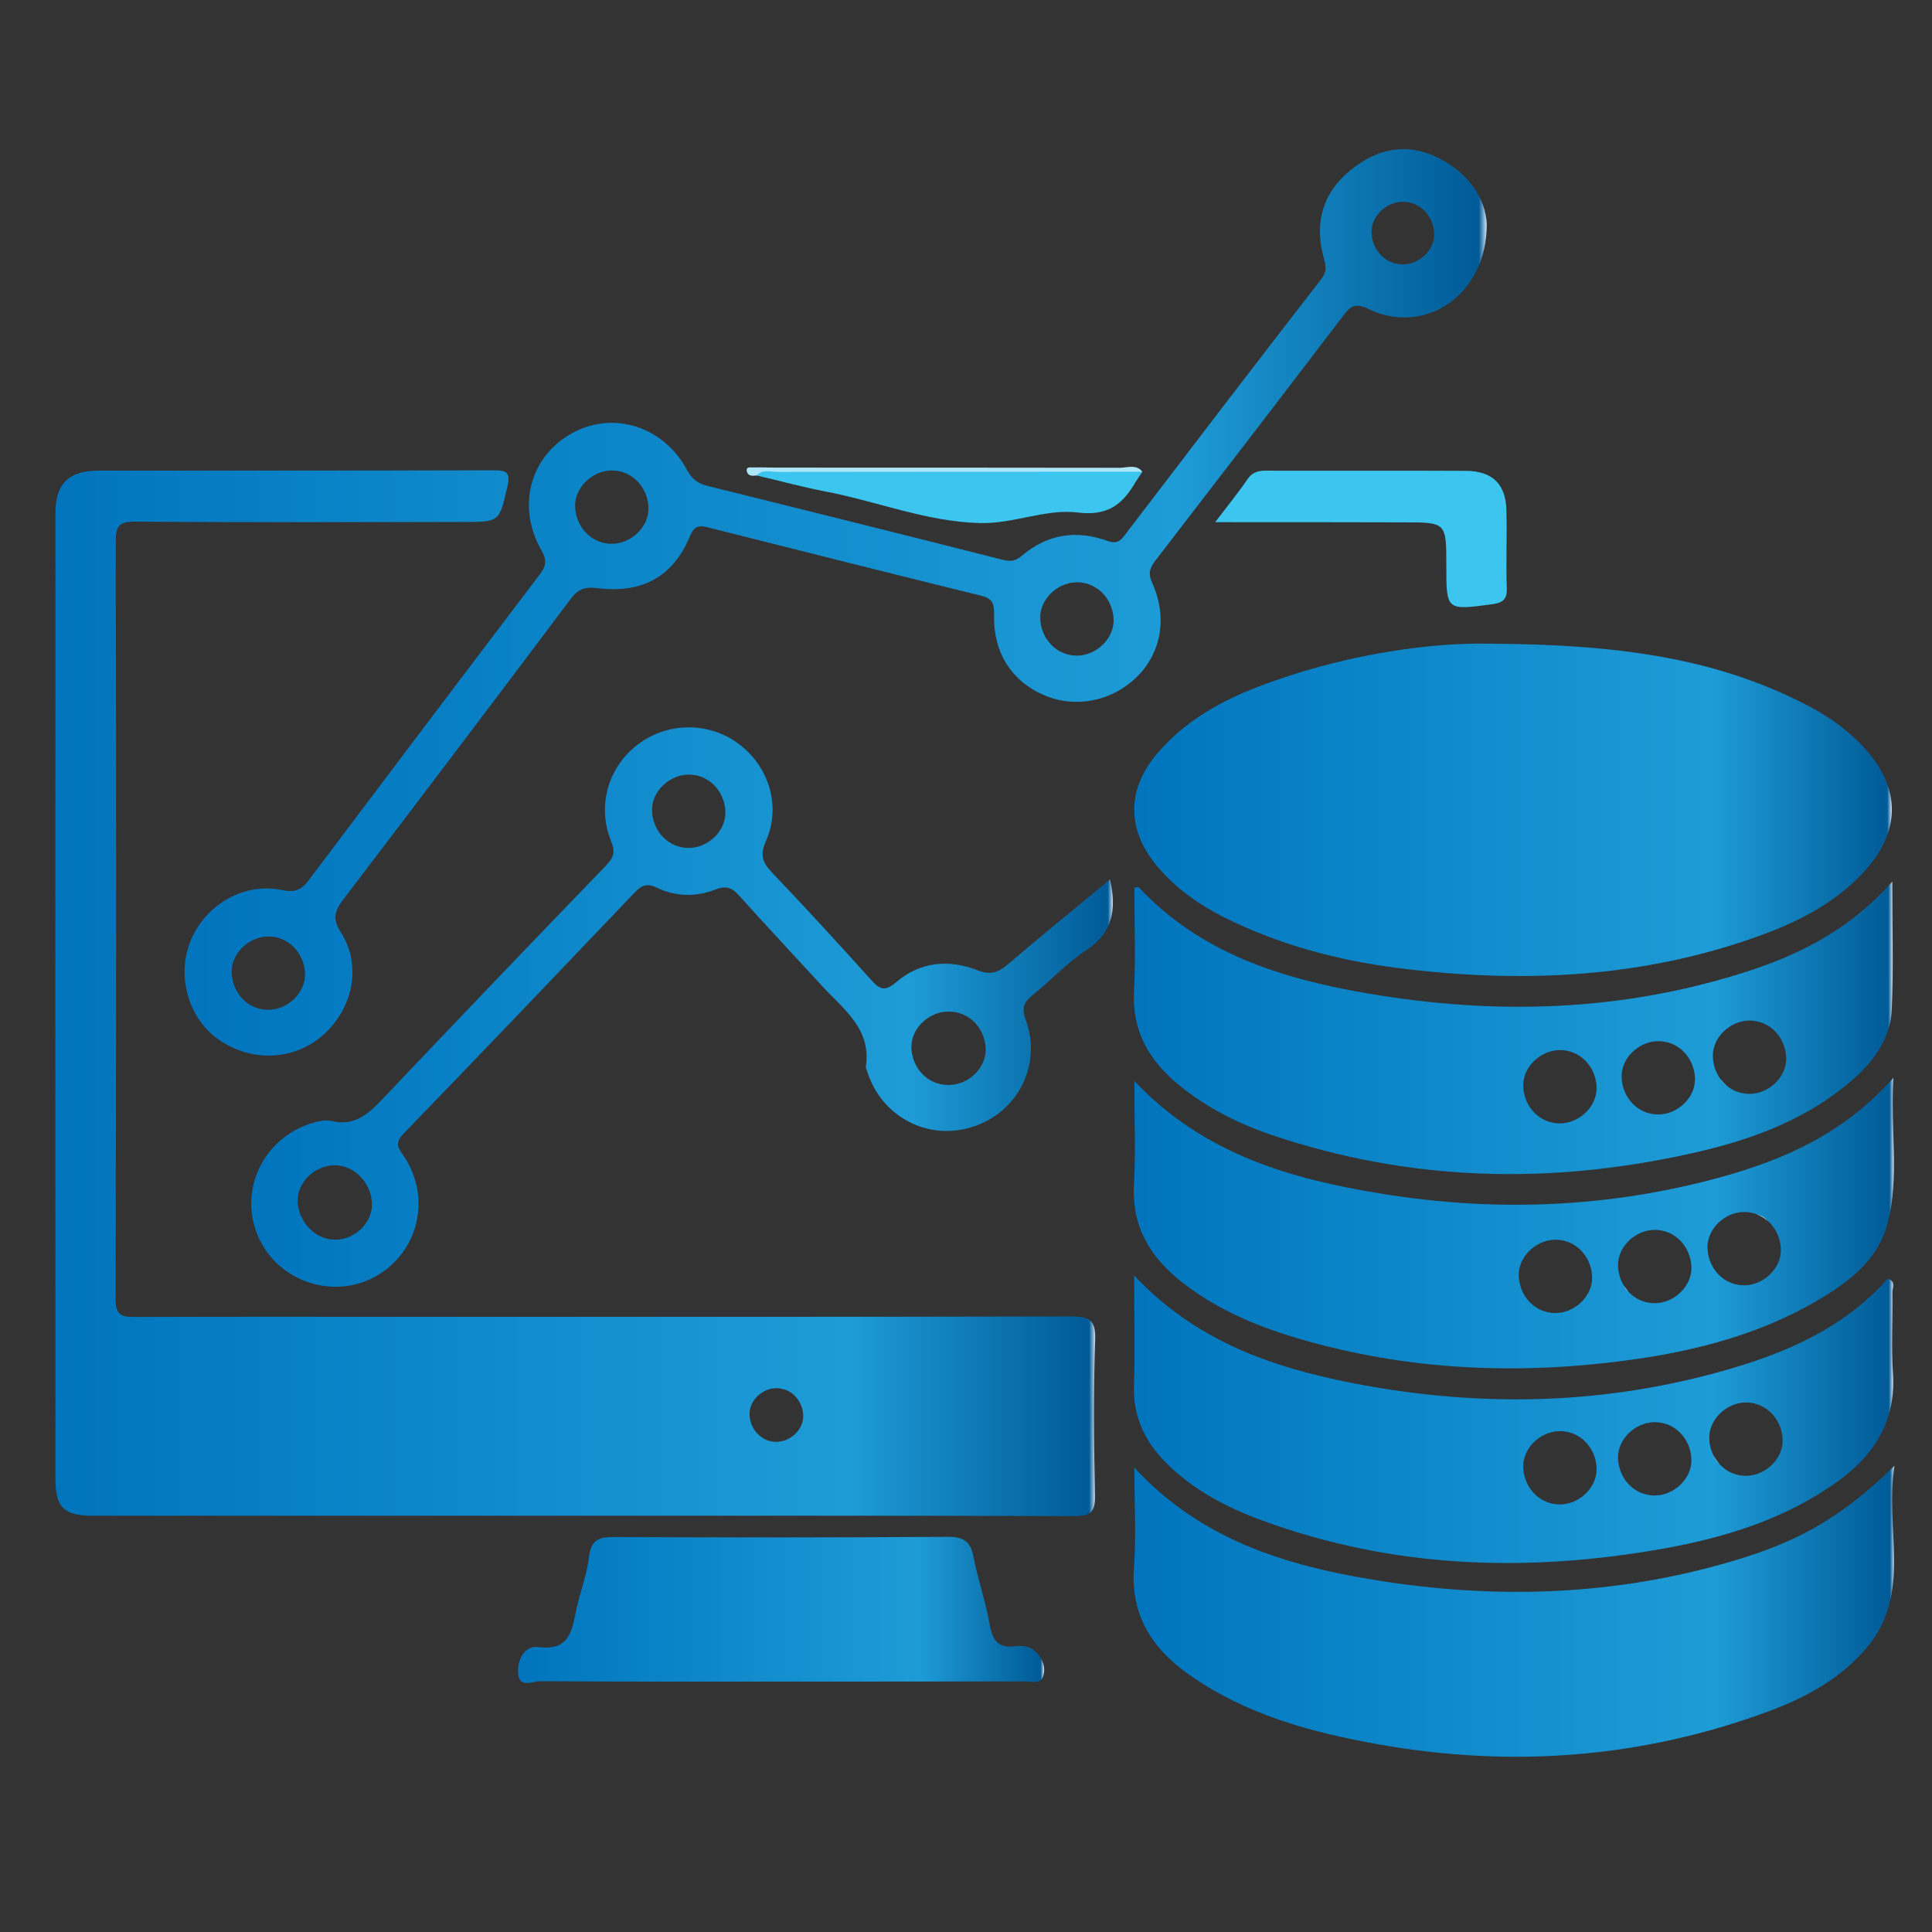 <?xml version="1.0" encoding="utf-8"?>
<!-- Generator: Adobe Illustrator 26.0.1, SVG Export Plug-In . SVG Version: 6.00 Build 0)  -->
<svg version="1.1" id="Layer_1" xmlns="http://www.w3.org/2000/svg" xmlns:xlink="http://www.w3.org/1999/xlink" x="0px" y="0px"
	 viewBox="0 0 1080 1080" style="enable-background:new 0 0 1080 1080;" xml:space="preserve">
<rect x="0" y="0" width="1080" height="1080" fill="#333333" stroke="none"/>
<style type="text/css">
	.st0{fill:url(#SVGID_1_);}
	.st1{fill:url(#SVGID_00000142143271135351997850000015218372105862212790_);}
	.st2{fill:url(#SVGID_00000105415287301737882520000009891677516646577547_);}
	.st3{fill:url(#SVGID_00000093174862464838712230000003303183431010263192_);}
	.st4{fill:url(#SVGID_00000118373574404739729850000018361716843717307278_);}
	.st5{fill:url(#SVGID_00000163051705330938186610000018267847011390134426_);}
	.st6{fill:url(#SVGID_00000142171109188211233440000006157035016562841221_);}
	.st7{fill:url(#SVGID_00000147206836618732155760000016221013626871755690_);}
	.st8{fill:url(#SVGID_00000098210257924357228350000011143816342850655371_);}
	.st9{fill:#3CC5EF;}
	.st10{fill:#ACE6F8;}
	.st11{fill:#FEFEFE;}
	.st12{fill:#FCFDFE;}
</style>
<linearGradient id="SVGID_1_" gradientUnits="userSpaceOnUse" x1="31" y1="555.26" x2="612.284" y2="555.26">
	<stop  offset="8.379889e-03" style="stop-color:#0075BE"/>
	<stop  offset="0.763" style="stop-color:#1E9CD7"/>
	<stop  offset="0.994" style="stop-color:#005B97"/>
	<stop  offset="1" style="stop-color:#CCE0F4"/>
</linearGradient>
<path class="st0" d="M598.6,735.9c-125,0.3-250,0.2-375,0.2c-49.3,0-98.7-0.1-148,0.1c-7.7,0-11-0.8-11-10.3
	C65,585.1,65,444.2,64.7,303.3c0-8.6,1.1-11.7,10.8-11.7c61.1,0.5,122.2,0.2,183.2,0.2c20.8,0,20.3-0.1,24.9-19.6
	c1.9-8.1-0.1-9.3-7.7-9.3c-73.6,0.2-147.2,0.1-220.9,0.2c-16.5,0-24,7.3-24,23.5c-0.1,180-0.1,360.1,0,540.1
	c0,16.2,4.8,20.6,21.1,20.6c91,0,182,0,273,0c91.8,0,183.6-0.1,275.5,0.2c9,0,11.7-2.2,11.5-11.4c-0.6-29.1-0.9-58.1,0.1-87.2
	C612.6,737.6,608.8,735.9,598.6,735.9z M434,806c-8.4,0-14.6-6.9-15-15c-0.4-8.1,7.2-15,15-15c8.4,0,14.6,6.9,15,15
	C449.4,799.1,441.8,806,434,806z"/>
<linearGradient id="SVGID_00000019639859847006276260000006648363915211593406_" gradientUnits="userSpaceOnUse" x1="634.026" y1="452.606" x2="1057.502" y2="452.606">
	<stop  offset="8.379889e-03" style="stop-color:#0075BE"/>
	<stop  offset="0.763" style="stop-color:#1E9CD7"/>
	<stop  offset="0.994" style="stop-color:#005B97"/>
	<stop  offset="1" style="stop-color:#CCE0F4"/>
</linearGradient>
<path style="fill:url(#SVGID_00000019639859847006276260000006648363915211593406_);" d="M831.2,359.8
	c71.5,0.3,126.4,7.6,177.4,33.6c12,6.1,23,13.5,32.3,23.3c22.2,23.2,22.2,48.6,0,71.8c-15.4,16.2-34.8,26.3-55.4,33.9
	c-66.4,24.5-134.9,27.5-204.3,18.7c-33.5-4.3-65.8-12.9-96.1-27.9c-14.2-7.1-27.1-16-37.6-28.2c-17.9-20.9-18-43.8,0-64.5
	c17.5-20.2,40.7-31.6,65.4-40.1C756,365.2,800.7,359.3,831.2,359.8z"/>
<linearGradient id="SVGID_00000173875483079479735490000016054074923634607240_" gradientUnits="userSpaceOnUse" x1="633.588" y1="900.698" x2="1059" y2="900.698">
	<stop  offset="8.379889e-03" style="stop-color:#0075BE"/>
	<stop  offset="0.763" style="stop-color:#1E9CD7"/>
	<stop  offset="0.994" style="stop-color:#005B97"/>
	<stop  offset="1" style="stop-color:#CCE0F4"/>
</linearGradient>
<path style="fill:url(#SVGID_00000173875483079479735490000016054074923634607240_);" d="M634.1,820.4
	c37.4,40.5,84.6,54.6,133.6,62.7c68.1,11.2,136,9.1,202.7-11c35.9-10.8,59.4-24.2,88.6-52.7c-5.5,35.8,9.9,71-15,101.1
	c-14.6,17.6-34.2,28.3-55.2,36.1c-71.3,26.4-144.6,31.8-219.3,18.3c-37.3-6.7-73.3-16.6-104.7-38.7c-20.8-14.6-33-33.4-30.9-60.3
	C635.2,858.4,634.1,840.6,634.1,820.4z"/>
<linearGradient id="SVGID_00000174561775782257886060000016819788092106334385_" gradientUnits="userSpaceOnUse" x1="103.205" y1="336.827" x2="831.042" y2="336.827">
	<stop  offset="8.379889e-03" style="stop-color:#0075BE"/>
	<stop  offset="0.763" style="stop-color:#1E9CD7"/>
	<stop  offset="0.994" style="stop-color:#005B97"/>
	<stop  offset="1" style="stop-color:#CCE0F4"/>
</linearGradient>
<path style="fill:url(#SVGID_00000174561775782257886060000016819788092106334385_);" d="M804.7,88.6c-18.1-9.3-34.7-5.6-49.6,6.4
	c-15.2,12.2-20.3,28.7-15.5,47.7c1.2,4.6,2.8,8.4-1,13.3c-36.9,47.6-73.4,95.4-109.9,143.2c-2.8,3.7-4.9,4.9-9.8,3.1
	c-17.3-6.2-33.5-3.7-47.6,8.3c-3.5,3-6.4,3.5-10.9,2.3c-54.8-13.9-109.7-27.6-164.6-41.2c-5.5-1.3-8.9-3.7-11.7-8.9
	c-13.1-24.4-41-33.3-64-20.8c-23.8,12.9-31.5,41.1-17.4,65.7c3.3,5.7,2.4,8.9-1.1,13.6c-43.2,56.9-86.3,114-129.3,171.1
	c-3.9,5.1-7.7,6.6-14.4,5.2c-21-4.5-42.4,7.5-51.1,27.7c-8.3,19.3-1.9,43.3,14.7,55.3c18.4,13.4,43,12.5,59.3-2.2
	c16.6-14.9,21.5-38.7,9.8-57.1c-5-7.8-3.5-12.1,1.3-18.5c42.6-55.9,85-111.9,127.2-168.1c4.2-5.6,8.2-6.8,15.1-5.9
	c24.8,3.1,42.1-6.5,51.4-28.9c2.7-6.6,5.7-6.2,10.9-4.9c50.5,12.7,101,25.5,151.6,37.9c6.6,1.6,7.8,4.3,7.6,10.6
	c-0.6,21.3,9.9,37.5,28.2,45.2c17.4,7.4,37.8,3.3,51.6-10.3c13.6-13.4,17.3-33.2,8.6-52.5c-2.5-5.5-1.3-8.6,1.9-12.7
	c35-45.4,70-90.9,104.7-136.5c4.1-5.4,6.6-7.7,14.3-4c31.3,15.3,66.4-7.6,66.1-47.7C830.3,111.3,821.7,97.4,804.7,88.6z M150,564.5
	c-11.5,0-20-9.4-20.5-20.5c-0.5-11.1,9.8-20.5,20.5-20.5c11.5,0,20,9.4,20.5,20.5C171,555.1,160.7,564.5,150,564.5z M342,304
	c-11.5,0-20-9.4-20.5-20.5C321,272.4,331.3,263,342,263c11.5,0,20,9.4,20.5,20.5C363,294.6,352.7,304,342,304z M602,366.5
	c-11.5,0-20-9.4-20.5-20.5c-0.5-11.1,9.8-20.5,20.5-20.5c11.5,0,20,9.4,20.5,20.5C623,357.1,612.7,366.5,602,366.5z M784.2,147.8
	c-9.8,0-17.1-8-17.5-17.5c-0.4-9.5,8.3-17.5,17.5-17.5c9.8,0,17.1,8,17.5,17.5C802.2,139.7,793.4,147.8,784.2,147.8z"/>
<linearGradient id="SVGID_00000023984382574111770120000004847344283737102476_" gradientUnits="userSpaceOnUse" x1="633.787" y1="574.568" x2="1058.036" y2="574.568">
	<stop  offset="8.379889e-03" style="stop-color:#0075BE"/>
	<stop  offset="0.763" style="stop-color:#1E9CD7"/>
	<stop  offset="0.994" style="stop-color:#005B97"/>
	<stop  offset="1" style="stop-color:#CCE0F4"/>
</linearGradient>
<path style="fill:url(#SVGID_00000023984382574111770120000004847344283737102476_);" d="M1057.8,492.8
	c-23.1,26.1-50.2,40.1-79.7,49.8c-70.3,23-142,25.1-214.3,12.6c-47.5-8.2-92.8-22.3-127.2-59.2c-0.3-0.3-1.4,0.1-2.5,0.2
	c0,19.3,0.8,38.7-0.2,58c-1.1,22.3,8.6,38.8,25.1,52.3c15.5,12.7,33.2,21.6,52,28c77.1,26,155.3,27.9,234.2,10.3
	c33.8-7.5,66-19.1,92.3-42.9c11.1-10.1,19.4-22.4,20-37.5C1058.5,541.6,1057.8,518.7,1057.8,492.8z M872,628
	c-11.5,0-20-9.4-20.5-20.5C851,596.4,861.3,587,872,587c11.5,0,20,9.4,20.5,20.5C893,618.6,882.7,628,872,628z M927,623
	c-11.5,0-20-9.4-20.5-20.5C906,591.4,916.3,582,927,582c11.5,0,20,9.4,20.5,20.5C948,613.6,937.7,623,927,623z M978,611.5
	c-11.5,0-20-9.4-20.5-20.5c-0.5-11.1,9.8-20.5,20.5-20.5c11.5,0,20,9.4,20.5,20.5C999,602.1,988.7,611.5,978,611.5z"/>
<linearGradient id="SVGID_00000151518679059502063900000018071267692472085151_" gradientUnits="userSpaceOnUse" x1="633.886" y1="793.398" x2="1058.314" y2="793.398">
	<stop  offset="8.379889e-03" style="stop-color:#0075BE"/>
	<stop  offset="0.763" style="stop-color:#1E9CD7"/>
	<stop  offset="0.994" style="stop-color:#005B97"/>
	<stop  offset="1" style="stop-color:#CCE0F4"/>
</linearGradient>
<path style="fill:url(#SVGID_00000151518679059502063900000018071267692472085151_);" d="M1058.2,768.1c-1-15.3-0.1-30.7-0.3-46
	c0-2.4,2-5.7-2.6-7.4c-21.7,24.6-50,38.6-80.9,48.3c-71.8,22.4-144.6,24.5-218.1,10.2c-45-8.8-87.6-23.3-122.3-60.2
	c0,22.3,0.5,42-0.1,61.6c-0.6,17.4,6.2,31.4,18.1,43.3c15.2,15.1,33.9,24.9,53.7,32.1c73.3,26.9,148.5,29.2,224.6,15.6
	c34.4-6.2,67.6-16.5,96.5-37.1C1047.5,813.7,1059.8,794.8,1058.2,768.1z M872,841c-11.5,0-20-9.4-20.5-20.5
	C851,809.4,861.3,800,872,800c11.5,0,20,9.4,20.5,20.5C893,831.6,882.7,841,872,841z M925,836c-11.5,0-20-9.4-20.5-20.5
	C904,804.4,914.3,795,925,795c11.5,0,20,9.4,20.5,20.5C946,826.6,935.7,836,925,836z M976,825c-11.5,0-20-9.4-20.5-20.5
	C955,793.4,965.3,784,976,784c11.5,0,20,9.4,20.5,20.5C997,815.6,986.7,825,976,825z"/>
<linearGradient id="SVGID_00000070808337504974862910000017771902697821563274_" gradientUnits="userSpaceOnUse" x1="633.771" y1="683.67" x2="1058.726" y2="683.67">
	<stop  offset="8.379889e-03" style="stop-color:#0075BE"/>
	<stop  offset="0.763" style="stop-color:#1E9CD7"/>
	<stop  offset="0.994" style="stop-color:#005B97"/>
	<stop  offset="1" style="stop-color:#CCE0F4"/>
</linearGradient>
<path style="fill:url(#SVGID_00000070808337504974862910000017771902697821563274_);" d="M1058.4,602.5
	c-27.8,31.3-61,45.7-96.3,55.5c-62.5,17.2-126,19.7-189.7,9.3c-50.7-8.2-99.5-22-138.3-63c0,21.1,0.8,39.7-0.2,58.1
	c-1.3,23.8,9.5,40.9,27.4,54.8c19.1,14.8,41,24.1,64,30.9c62.2,18.4,125.6,20.8,189.5,11.6c34.5-5,68.1-13.9,98.7-31.3
	c18.5-10.6,36.3-23.2,41.8-44.9C1061.8,658,1056.7,631.8,1058.4,602.5z M869.5,734c-11.5,0-20-9.4-20.5-20.5
	c-0.5-11.1,9.8-20.5,20.5-20.5c11.5,0,20,9.4,20.5,20.5C890.5,724.6,880.2,734,869.5,734z M925,728.5c-11.5,0-20-9.4-20.5-20.5
	c-0.5-11.1,9.8-20.5,20.5-20.5c11.5,0,20,9.4,20.5,20.5C946,719.1,935.7,728.5,925,728.5z M975,718.5c-11.5,0-20-9.4-20.5-20.5
	c-0.5-11.1,9.8-20.5,20.5-20.5c11.5,0,20,9.4,20.5,20.5C996,709.1,985.7,718.5,975,718.5z"/>
<linearGradient id="SVGID_00000054264597783511354400000005450529575926606492_" gradientUnits="userSpaceOnUse" x1="140.53" y1="562.899" x2="622.128" y2="562.899">
	<stop  offset="8.379889e-03" style="stop-color:#0075BE"/>
	<stop  offset="0.763" style="stop-color:#1E9CD7"/>
	<stop  offset="0.994" style="stop-color:#005B97"/>
	<stop  offset="1" style="stop-color:#CCE0F4"/>
</linearGradient>
<path style="fill:url(#SVGID_00000054264597783511354400000005450529575926606492_);" d="M620.5,491.6
	c-19.7,16.3-38.5,31.6-56.9,47.3c-5.4,4.6-9.6,6.4-17.1,3.5c-16-6.3-32.3-4.8-45.6,6.7c-6.6,5.7-9.5,3.6-14.1-1.5
	c-18.1-20.1-36.4-40.1-55.1-59.7c-5.3-5.6-7.1-9.7-3.6-17.6c8.6-19.3,2-41.3-14.7-54.1c-16.4-12.7-39.8-12.8-56.5-0.3
	c-16.8,12.5-23.3,34.3-15.4,54c2.3,5.7,2,8.9-2.3,13.5c-41.8,43.3-83.5,86.8-124.9,130.5c-8.1,8.5-15.6,15.8-28.8,12.8
	c-4.5-1-9.5,0.4-14.2,2.2c-25.9,9.8-38.1,38.9-26.4,63.6c11.4,24.2,41.6,34,64.9,21.1c24-13.3,31.5-43.7,16.2-66.9
	c-3-4.5-5.9-7.3-0.5-12.9c43.3-44.7,86.2-89.7,129.2-134.8c3.8-4,6.8-5.5,12.4-2.8c10.6,5.1,22.1,5.3,33,1c6.2-2.5,9.5-0.6,13.4,3.8
	c15.1,16.8,30.6,33.3,45.9,50c12,13.1,27.9,24.1,24.6,45.4c-0.1,0.7,0.5,1.5,0.7,2.3c7.7,25.2,33.5,39.1,58.4,31.4
	c25.5-7.8,39.5-34.4,30.4-59.7c-2.4-6.5-1.6-9.9,3.7-14.1c10.1-8,19-17.9,29.7-24.9C621.8,521.7,624.4,508.9,620.5,491.6z
	 M187.5,693c-5.8,0-10.9-2.4-14.5-6.3l0,0c-1.4-1.4-2.7-3-3.6-4.8c0,0,0,0,0,0c-0.3-0.6-0.6-1.1-0.9-1.7c0,0,0-0.1-0.1-0.1
	c-0.2-0.5-0.5-1.1-0.7-1.7c0-0.1-0.1-0.2-0.1-0.3c-0.2-0.5-0.3-1.1-0.5-1.6c0-0.1-0.1-0.3-0.1-0.4c-0.1-0.5-0.2-1.1-0.3-1.6
	c0-0.2-0.1-0.3-0.1-0.5c-0.1-0.7-0.2-1.4-0.2-2.1c-0.5-11.1,9.8-20.5,20.5-20.5c0.7,0,1.4,0,2.1,0.1c0,0,0,0,0.1,0
	c0.7,0.1,1.3,0.2,1.9,0.3c0,0,0.1,0,0.1,0c0.6,0.1,1.2,0.3,1.8,0.5c0.1,0,0.1,0,0.2,0.1c0.5,0.2,1.1,0.4,1.6,0.6
	c0.1,0,0.2,0.1,0.3,0.1c0.5,0.2,1,0.5,1.4,0.7c0.1,0.1,0.3,0.1,0.4,0.2c0.4,0.2,0.8,0.5,1.2,0.8c0.2,0.1,0.3,0.2,0.4,0.3
	c0.4,0.3,0.7,0.5,1.1,0.8c0.2,0.1,0.3,0.3,0.5,0.4c0.3,0.3,0.6,0.6,0.9,0.9c0.2,0.2,0.3,0.3,0.5,0.5l0,0c3.8,3.8,6.2,9,6.5,14.7
	C208.5,683.6,198.2,693,187.5,693z M385,474c-11.5,0-20-9.4-20.5-20.5C364,442.4,374.3,433,385,433c11.5,0,20,9.4,20.5,20.5
	C406,464.6,395.7,474,385,474z M530.5,606.5c-0.1,0-0.1,0-0.2,0c-0.1,0-0.2,0-0.3,0c-11.5,0-20-9.4-20.5-20.5
	c-0.5-11.1,9.8-20.5,20.5-20.5c0.1,0,0.1,0,0.2,0c0.1,0,0.2,0,0.3,0c11.5,0,20,9.4,20.5,20.5C551.5,597.1,541.2,606.5,530.5,606.5z"
	/>
<linearGradient id="SVGID_00000119812214971771409440000006078390372110474911_" gradientUnits="userSpaceOnUse" x1="289.473" y1="899.943" x2="583.511" y2="899.943">
	<stop  offset="8.379889e-03" style="stop-color:#0075BE"/>
	<stop  offset="0.763" style="stop-color:#1E9CD7"/>
	<stop  offset="0.994" style="stop-color:#005B97"/>
	<stop  offset="1" style="stop-color:#CCE0F4"/>
</linearGradient>
<path style="fill:url(#SVGID_00000119812214971771409440000006078390372110474911_);" d="M436.6,940c-44.9,0-89.8,0.1-134.7-0.2
	c-4.2,0-11.9,4.2-12.3-4.7c-0.4-7.4,3.6-15.4,11.4-14.4c16.9,2.2,18.6-8.4,21-20.1c2.1-10.3,6.1-20.2,7.3-30.5
	c1.2-10,6.3-10.9,14.6-10.9c61.9,0.3,123.8,0.3,185.7-0.1c8.9-0.1,12.9,2.4,14.6,11.2c2.4,12.6,6.8,24.9,9,37.6
	c1.6,9.2,4.9,13.8,14.8,12.3c5-0.7,9.6,0.8,12.8,5.2c2.6,3.5,3.6,7.4,2.4,11.4c-1.4,4.9-6,3.1-9.3,3.1C528,940,482.3,940,436.6,940z
	"/>
<path class="st9" d="M679.3,291.9c7.2-9.5,13-16.6,18.2-24.2c3-4.4,7.1-4.7,11.6-4.6c36.8,0.1,73.6-0.1,110.3,0.1
	c14.9,0.1,22.4,7.4,22.7,22.2c0.4,14.5-0.3,29.1,0.2,43.6c0.2,6.6-2.8,8-8.4,8.8c-25.4,3.4-25.4,3.5-25.4-21.7
	c0-24.1,0-24.1-23.9-24.1C750.5,291.9,716.2,291.9,679.3,291.9z"/>
<path class="st9" d="M638.6,263.7c-1.3,2-2.7,3.9-3.9,5.9c-7.2,12.3-15.3,19-32.3,16.9c-17.8-2.2-35.8,6.4-54.7,5.9
	c-29.9-0.8-57.3-12.1-86-17.6c-13-2.5-25.8-6-38.7-9c-0.3-4,2.7-3.3,4.9-3.3c69.1,0,138.2-0.2,207.4,0
	C636.6,262.5,637.5,263.2,638.6,263.7z"/>
<path class="st10" d="M638.6,263.7c-68.1,0-136.1,0-204.2,0.1c-3.8,0-8.1-1.7-11.4,2c-2,0.2-4.5,0.5-5.3-1.7
	c-1.3-3.4,1.8-2.8,3.4-2.8c4.8-0.1,9.7,0.1,14.6,0.1c63.5,0,127,0,190.5,0.1C630.3,261.4,635.2,259.4,638.6,263.7z"/>
<path class="st11" d="M823,593.2"/>
<path class="st11" d="M716.9,576.7"/>
<path class="st12" d="M961.6,602.9c1,1.7,2.4,3.1,3.9,4.2C964,605.9,962.7,604.5,961.6,602.9z"/>
<path class="st12" d="M957.9,813.6c0.8,2,1.9,3.6,3.3,4.8C959.9,817,958.8,815.4,957.9,813.6z"/>
<path class="st12" d="M907.7,718.7c0.7,1.3,1.5,2.4,2.5,3.3C909.3,720.9,908.5,719.8,907.7,718.7z"/>
<path class="st12" d="M988.2,682.5c-1.6-1.8-3.7-3.1-6.2-3.7C984.3,679.6,986.4,680.9,988.2,682.5z"/>
</svg>
